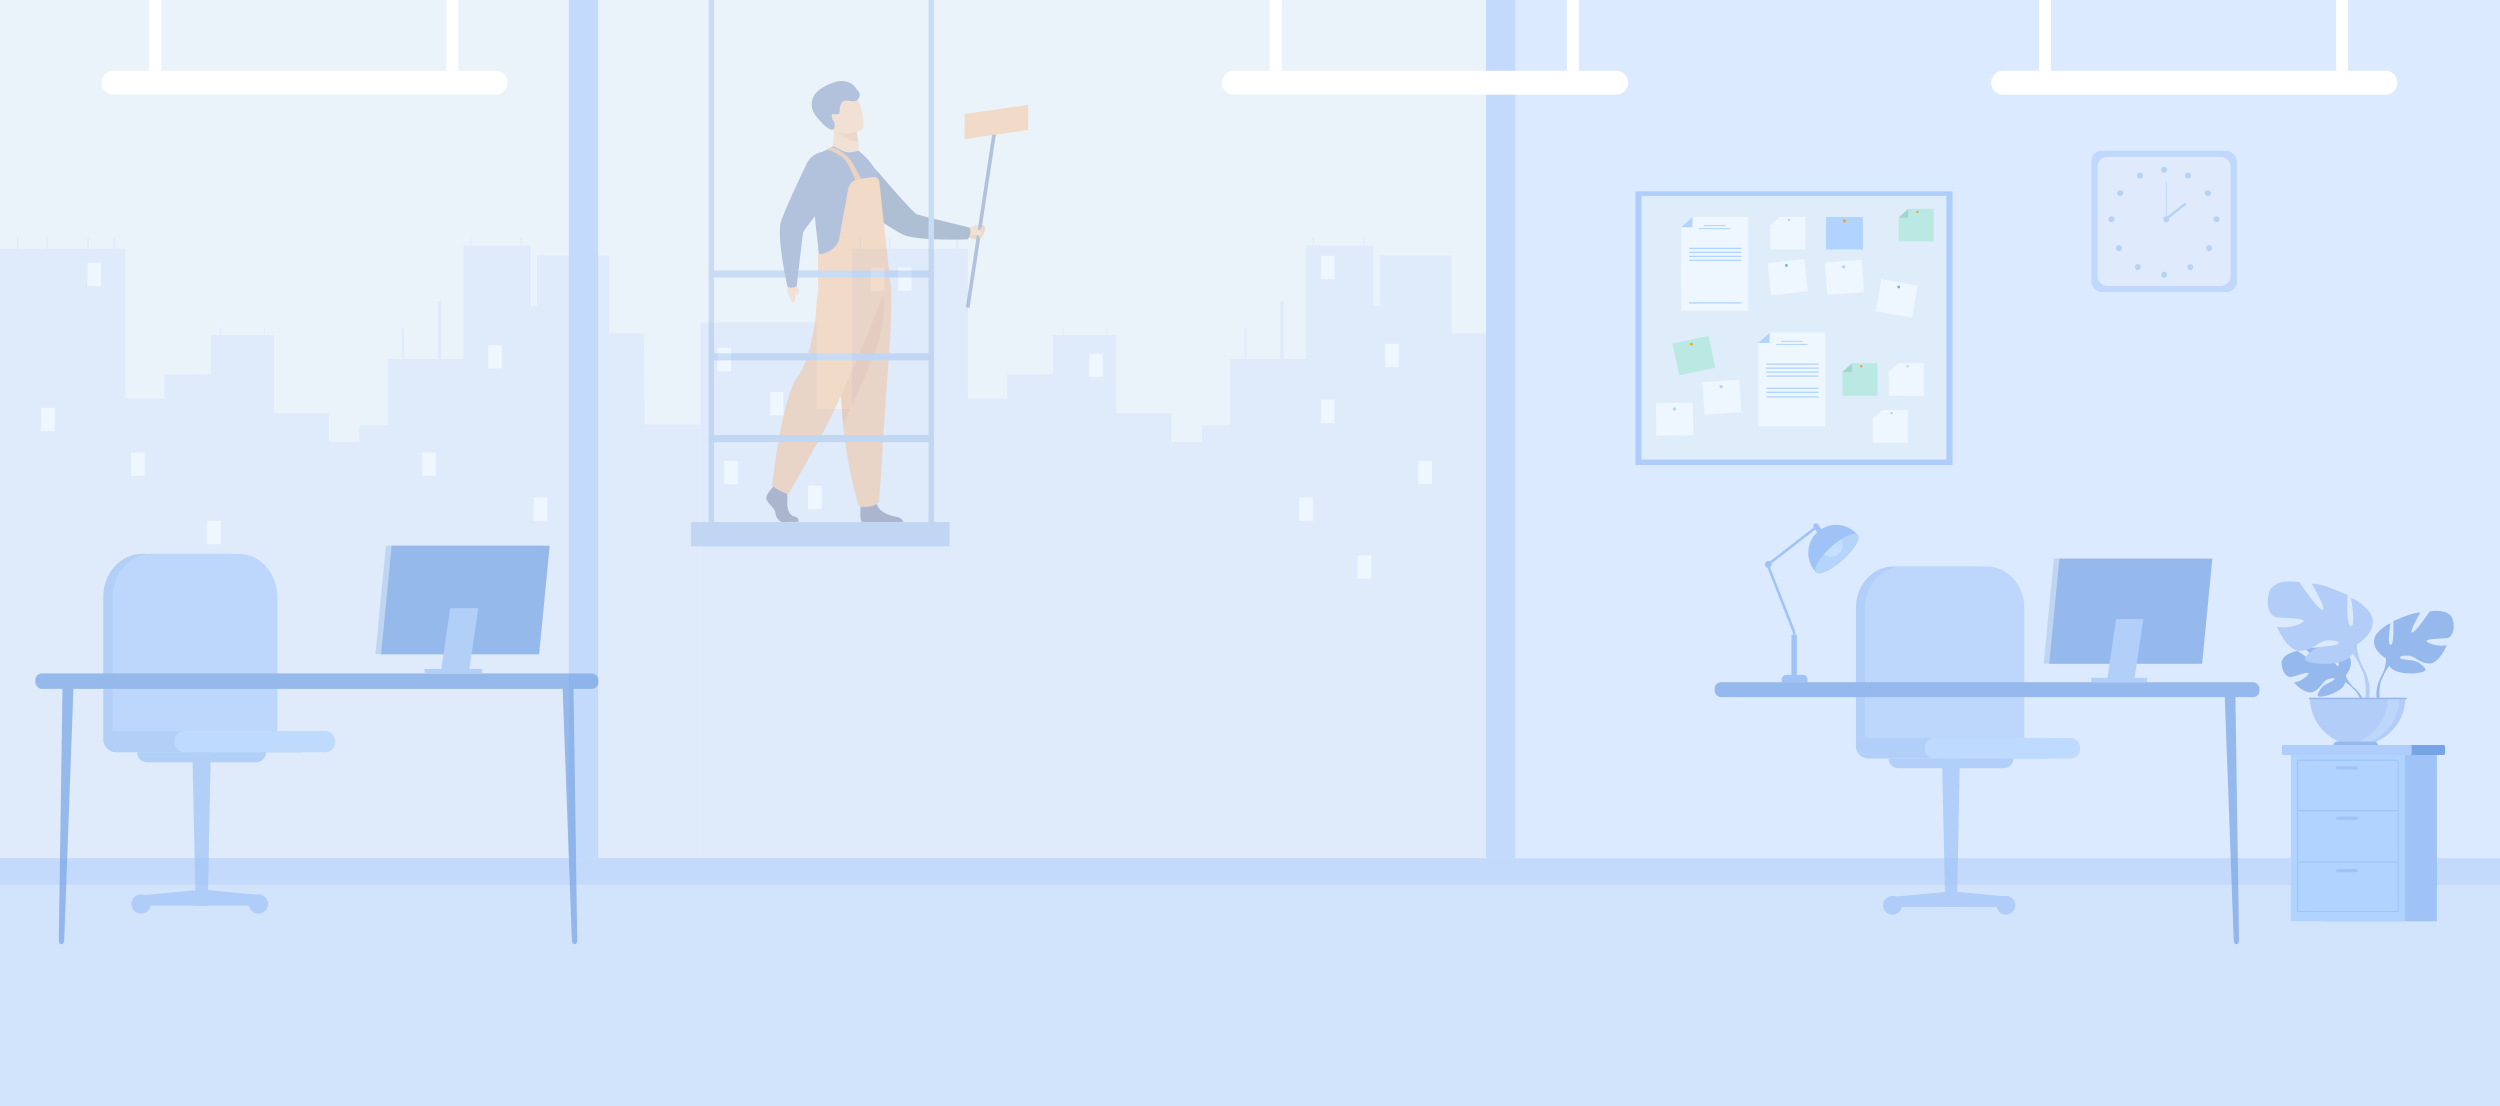 <svg id="_ëîé_1" data-name="‘ëîé_1" xmlns="http://www.w3.org/2000/svg" viewBox="0 0 3075.82 1360.85"><rect x="0" y="0" width="3075.82" height="1360.85" fill="#808080" stroke="none"/><defs><style>.cls-1{fill:#ebf3fa;}.cls-2{fill:#dceaff;}.cls-3{fill:#dfebfa;}.cls-4{fill:#eef6ff;}.cls-5{fill:#c4dafc;}.cls-6{fill:#afcdfb;}.cls-7{fill:#dfedfb;}.cls-8{fill:#b0d4ff;}.cls-9{fill:#ffa412;}.cls-10{fill:#78acea;}.cls-11{fill:#bae8e3;}.cls-12{fill:#a1d6ce;}.cls-13{fill:#f99746;}.cls-14{fill:#9fc3f7;}.cls-15{fill:#b4d4fc;}.cls-16{fill:#c5dfff;}.cls-17{opacity:0.7;}.cls-18{fill:#77a4e5;}.cls-19{fill:#9fc1f4;}.cls-20{fill:#d2e3fc;}.cls-21{fill:#b0cded;}.cls-22{fill:#fff;}.cls-23{fill:#c0d8fb;}.cls-24{fill:#dfebfd;}.cls-25{fill:#b7d3f3;}.cls-26{opacity:0.3;}.cls-27{fill:#ed975d;}.cls-28{fill:#ffb27d;}.cls-29{fill:#2a4e96;}.cls-30{fill:#ff9e55;}.cls-31{fill:#1f437c;}.cls-32{fill:#2c3a64;}.cls-33{fill:#ed823a;}</style></defs><title>bg-img1</title><rect class="cls-1" width="3075.82" height="1071.71"/><rect class="cls-2" x="1828.37" y="0.01" width="1247.45" height="1055.74"/><path class="cls-3" d="M1890.72,478.82h-42.55V383.91l-2-1.14h-12.69v0h-73.8v0h-.06V397h.06v9.79h-.06V421h.06v9.82h-.06v14.23h.06v.05l-7.82-.05V370.63h-82.81v9.43h0v14.22h0v12.51h0V421h0v9.82h0v14.23h0v9.08h0v14.23h0v9.08h0v14.23h0v8.56h0v9h0v1h-93.34v81.43h-34.88v20.5h-37.59V576.86h-67.64v-96h-10.58v-9.56h-1.52v9.56h-52.64v-9.55h-1.51v9.55H1358v48.25l-56.82-.26v29.79H1253V374.54H1110.24V571.79h-43.58V465.13H924v690.05l975.21-3.72Z" transform="translate(-62.09 -68.53)"/><polygon class="cls-3" points="861.99 522.24 861.99 586.92 861.99 683.13 861.99 1081.94 790.31 1081.94 790.31 683.13 790.31 586.92 790.31 522.24 861.99 522.24"/><rect class="cls-3" x="1531.03" y="403.74" width="2.63" height="38.67"/><rect class="cls-3" x="1575.34" y="370.53" width="4.09" height="74.89"/><rect class="cls-3" x="1057.63" y="292.22" width="1.7" height="13.79"/><rect class="cls-3" x="1093.76" y="292.22" width="1.7" height="13.79"/><rect class="cls-3" x="1176.58" y="292.22" width="1.7" height="13.79"/><rect class="cls-3" x="1615.21" y="291.46" width="1.32" height="10.64"/><rect class="cls-3" x="1677.38" y="291.46" width="1.32" height="10.64"/><rect class="cls-3" x="1144.2" y="292.22" width="1.7" height="13.79"/><rect class="cls-4" x="882.61" y="428.06" width="16.81" height="28.72"/><rect class="cls-4" x="947.23" y="482.28" width="16.81" height="28.72"/><rect class="cls-4" x="1340.1" y="435.05" width="16.81" height="28.72"/><rect class="cls-4" x="1071.42" y="329.06" width="16.81" height="28.72"/><rect class="cls-4" x="1104.79" y="329.06" width="16.81" height="28.72"/><rect class="cls-4" x="1625.14" y="314.7" width="16.81" height="28.72"/><rect class="cls-4" x="1625.14" y="491.85" width="16.81" height="28.72"/><rect class="cls-4" x="1704.16" y="423.08" width="16.81" height="28.72"/><rect class="cls-4" x="1598.4" y="612.07" width="16.81" height="28.72"/><rect class="cls-4" x="1670.29" y="683.4" width="16.81" height="28.72"/><rect class="cls-4" x="1744.9" y="567.02" width="16.81" height="28.72"/><rect class="cls-4" x="891.02" y="567.02" width="16.81" height="28.72"/><rect class="cls-4" x="994.17" y="597.72" width="16.81" height="28.72"/><path class="cls-3" d="M854.07,478.81H811.52v-94.9l-2-1.13H796.87v0H723.06v0H723V397h.06v9.79H723V421h.06v9.82H723v14.23h.06v0l-7.82,0V370.64h-82.8v9.42h-.05v14.22h.05v12.51h-.05V421h.05v9.82h-.05v14.23h.05v9.08h-.05v14.23h.05v9.08h-.05v14.23h.05v8.56h-.05v9h.05v1H539.09v81.42H504.22v20.51h-37.6V576.87H399v-96H388.39v-9.56h-1.5v9.56H334.24v-9.55h-1.51v9.55H321.3v48.25l-56.82-.26v29.78H216.31V374.54H62.09v765.7H862.38Z" transform="translate(-62.09 -68.53)"/><rect class="cls-3" x="494.38" y="403.74" width="2.63" height="38.67"/><rect class="cls-3" x="538.69" y="370.53" width="4.09" height="74.89"/><rect class="cls-3" x="20.98" y="292.22" width="1.7" height="13.79"/><rect class="cls-3" x="57.11" y="292.22" width="1.7" height="13.79"/><rect class="cls-3" x="139.93" y="292.22" width="1.7" height="13.79"/><rect class="cls-3" x="578.56" y="291.46" width="1.32" height="10.64"/><rect class="cls-3" x="640.73" y="291.46" width="1.32" height="10.64"/><rect class="cls-3" x="107.55" y="292.22" width="1.7" height="13.79"/><rect class="cls-4" x="107.55" y="323.4" width="16.81" height="28.72"/><rect class="cls-4" x="161.2" y="556.72" width="16.81" height="28.72"/><rect class="cls-4" x="254.85" y="640.79" width="16.81" height="28.72"/><rect class="cls-4" x="50.41" y="501.73" width="16.81" height="28.72"/><rect class="cls-4" x="600.62" y="424.69" width="16.81" height="28.72"/><rect class="cls-4" x="519.46" y="556.72" width="16.81" height="28.72"/><rect class="cls-4" x="656.67" y="612.07" width="16.81" height="28.72"/><rect class="cls-5" x="699.84" y="0.01" width="36.05" height="1055.74"/><rect class="cls-5" x="1828.37" y="0.01" width="36.05" height="1055.74"/><rect class="cls-6" x="2012.16" y="235.36" width="390.11" height="336.76"/><rect class="cls-7" x="2019.59" y="240.97" width="375.1" height="324.44"/><polygon class="cls-4" points="2150.69 382.13 2068.5 382.13 2068.5 279.49 2082.43 266.93 2150.69 266.93 2150.69 382.13"/><polygon class="cls-8" points="2068.5 279.49 2081.99 279.49 2082.43 266.93 2068.5 279.49"/><rect class="cls-8" x="2096.44" y="276.92" width="26.32" height="1.25"/><rect class="cls-8" x="2090.24" y="280.68" width="38.71" height="1.25"/><rect class="cls-8" x="2078.23" y="304.83" width="64.27" height="1.61"/><rect class="cls-8" x="2078.23" y="309.72" width="64.27" height="1.61"/><rect class="cls-8" x="2078.23" y="314.61" width="64.27" height="1.61"/><rect class="cls-8" x="2078.23" y="319.51" width="64.27" height="1.61"/><rect class="cls-8" x="2078.23" y="371.87" width="64.27" height="1.61"/><polygon class="cls-4" points="2245.6 524.53 2163.41 524.53 2163.41 421.89 2177.34 409.33 2245.6 409.33 2245.6 524.53"/><polygon class="cls-8" points="2163.41 421.89 2176.9 421.89 2177.34 409.33 2163.41 421.89"/><rect class="cls-8" x="2191.34" y="419.32" width="26.32" height="1.25"/><rect class="cls-8" x="2185.15" y="423.08" width="38.71" height="1.25"/><rect class="cls-8" x="2173.14" y="447.23" width="64.27" height="1.61"/><rect class="cls-8" x="2173.14" y="452.12" width="64.27" height="1.61"/><rect class="cls-8" x="2173.14" y="457.01" width="64.27" height="1.61"/><rect class="cls-8" x="2173.14" y="461.91" width="64.27" height="1.61"/><rect class="cls-8" x="2173.14" y="476.96" width="64.27" height="1.61"/><rect class="cls-8" x="2173.14" y="481.86" width="64.27" height="1.61"/><rect class="cls-8" x="2173.14" y="487.53" width="64.27" height="1.61"/><rect class="cls-8" x="2246.6" y="266.93" width="45.39" height="40.01"/><path class="cls-9" d="M2329.39,340.23a2,2,0,1,1,2,2A2,2,0,0,1,2329.39,340.23Z" transform="translate(-62.09 -68.53)"/><rect class="cls-4" x="2308.69" y="389.58" width="45.39" height="40.01" transform="translate(-84.95 94.81) rotate(-3.99)"/><path class="cls-8" d="M2328.51,397a2,2,0,1,1,2.12,1.84A2,2,0,0,1,2328.51,397Z" transform="translate(-62.09 -68.53)"/><rect class="cls-4" x="2157.86" y="537" width="45.39" height="40.01" transform="translate(-95.58 84.67) rotate(-3.99)"/><path class="cls-8" d="M2177.69,544.41a2,2,0,1,1,2.12,1.85A2,2,0,0,1,2177.69,544.41Z" transform="translate(-62.09 -68.53)"/><rect class="cls-4" x="2099.65" y="564.41" width="45.39" height="40.01" transform="translate(-67.97 -46.75) rotate(-0.59)"/><path class="cls-8" d="M2120.23,571.68a2,2,0,1,1,2,2A2,2,0,0,1,2120.23,571.68Z" transform="translate(-62.09 -68.53)"/><rect class="cls-4" x="2372.79" y="415.9" width="45.39" height="40.01" transform="translate(51.96 -483.17) rotate(10.13)"/><path class="cls-10" d="M2396.35,421.25a1.73,1.73,0,1,1,1.39,2A1.72,1.72,0,0,1,2396.35,421.25Z" transform="translate(-62.09 -68.53)"/><rect class="cls-4" x="2238.82" y="389.58" width="45.39" height="40.01" transform="translate(-93.03 177.19) rotate(-6.18)"/><path class="cls-10" d="M2258.22,395.27a1.73,1.73,0,1,1,1.91,1.54A1.73,1.73,0,0,1,2258.22,395.27Z" transform="translate(-62.09 -68.53)"/><rect class="cls-11" x="2123.39" y="486.14" width="45.39" height="40.01" transform="translate(-120.46 390.16) rotate(-12.04)"/><path class="cls-9" d="M2142.1,493.31a1.73,1.73,0,1,1,2.39-.51A1.73,1.73,0,0,1,2142.1,493.31Z" transform="translate(-62.09 -68.53)"/><polygon class="cls-4" points="2221.02 306.94 2177.82 306.94 2177.82 277.92 2189.78 266.93 2221.02 266.93 2221.02 306.94"/><polygon class="cls-4" points="2177.59 277.92 2189.39 277.92 2189.78 266.93 2177.59 277.92"/><path class="cls-8" d="M2261.67,339.17a1.42,1.42,0,1,1,1.42,1.42A1.41,1.41,0,0,1,2261.67,339.17Z" transform="translate(-62.09 -68.53)"/><polygon class="cls-4" points="2347.24 544.54 2304.04 544.54 2304.04 515.51 2316 504.52 2347.24 504.52 2347.24 544.54"/><polygon class="cls-4" points="2303.81 515.51 2315.61 515.51 2316 504.52 2303.81 515.51"/><path class="cls-8" d="M2387.89,576.76a1.42,1.42,0,1,1,1.42,1.42A1.42,1.42,0,0,1,2387.89,576.76Z" transform="translate(-62.09 -68.53)"/><polygon class="cls-4" points="2366.94 486.94 2323.75 486.94 2323.75 457.91 2335.71 446.92 2366.94 446.92 2366.94 486.94"/><polygon class="cls-4" points="2323.51 457.91 2335.31 457.91 2335.71 446.92 2323.51 457.91"/><path class="cls-8" d="M2407.59,519.16a1.42,1.42,0,1,1,1.42,1.42A1.43,1.43,0,0,1,2407.59,519.16Z" transform="translate(-62.09 -68.53)"/><polygon class="cls-11" points="2309.94 486.94 2266.74 486.94 2266.74 457.91 2278.7 446.92 2309.94 446.92 2309.94 486.94"/><polygon class="cls-12" points="2266.51 457.91 2278.31 457.91 2278.7 446.92 2266.51 457.91"/><path class="cls-13" d="M2350.58,519.16a1.42,1.42,0,1,1,1.42,1.42A1.43,1.43,0,0,1,2350.58,519.16Z" transform="translate(-62.09 -68.53)"/><polygon class="cls-11" points="2379.13 296.93 2335.94 296.93 2335.94 267.9 2347.9 256.91 2379.13 256.91 2379.13 296.93"/><polygon class="cls-12" points="2335.71 267.9 2347.5 267.9 2347.9 256.91 2335.71 267.9"/><path class="cls-13" d="M2419.78,329.15a1.42,1.42,0,1,1,1.42,1.42A1.43,1.43,0,0,1,2419.78,329.15Z" transform="translate(-62.09 -68.53)"/><path class="cls-14" d="M2295.75,771.75l.45.5,0,0,.45.48c4.3,3.73,18.58-3,32.38-15.31s22.05-25.79,18.82-30.48l-.42-.5,0,0-.44-.51a34.37,34.37,0,1,0-51.24,45.82Z" transform="translate(-62.09 -68.53)"/><path class="cls-15" d="M2296.2,772.25l0,0,.14.18c.1.11.2.2.31.3,4.3,3.73,18.58-3,32.38-15.31s22.05-25.78,18.82-30.48c-.08-.12-.17-.23-.26-.34a1.14,1.14,0,0,0-.16-.15l0,0c-2.93-2.78-10.89-.3-20.19,5.72a101.71,101.71,0,0,0-12.31,9.48,108.83,108.83,0,0,0-8.79,8.81C2297.77,760,2293.54,768.74,2296.2,772.25Z" transform="translate(-62.09 -68.53)"/><path class="cls-16" d="M2306.14,750.45a14.17,14.17,0,0,0,21.1-18.29,101.71,101.71,0,0,0-12.31,9.48A108.83,108.83,0,0,0,2306.14,750.45Z" transform="translate(-62.09 -68.53)"/><polygon class="cls-14" points="2205.81 831.88 2208.96 831.88 2208.96 777.61 2176.72 695.34 2234.29 650.73 2232.36 648.24 2172.93 694.3 2205.81 778.21 2205.81 831.88"/><path class="cls-14" d="M2302.88,725h0a3.22,3.22,0,0,0,.77-4.48l-4.8-6.76a3.22,3.22,0,0,0-4.48-.77h0a3.22,3.22,0,0,0-.76,4.49l4.79,6.76A3.21,3.21,0,0,0,2302.88,725Z" transform="translate(-62.09 -68.53)"/><path class="cls-14" d="M2241.8,762.93a4.17,4.17,0,1,0-4.17,4.17A4.17,4.17,0,0,0,2241.8,762.93Z" transform="translate(-62.09 -68.53)"/><path class="cls-14" d="M2254.17,898.85h31.71a0,0,0,0,1,0,0v3a6.06,6.06,0,0,1-6.06,6.06H2260a5.83,5.83,0,0,1-5.83-5.83v-3.2A0,0,0,0,1,2254.17,898.85Z" transform="translate(4477.97 1738.19) rotate(180)"/><rect class="cls-14" x="2266.16" y="849.99" width="6.66" height="50.42" transform="translate(4476.89 1681.87) rotate(180)"/><g class="cls-17"><path class="cls-18" d="M2948,899.7s14.26-16.63.88-27.2c0,0-9.77-5.91-17.74-5.43,0,0,11.29,18.93,7.64,20.81s-11.06-22-11.06-22-22.24-2.16-29.39,1.28c0,0,19,15.56,15,16.49s-24.54-14.35-24.54-14.35-20.7,3.52-19.6,16.15,8.24,16.52,11.37,16.19,21.47-7.34,21.87-4.77-10.63,11-18.36,11.36c0,0,14.59,16.09,24.29,11.44s10.52-12,16.57-14.76,11.2-2.76,8.71.06-13.44,5.55-16.9,11.67-6.56,10.24,3.48,8.73,26.34-8.85,27.06-17.26Z" transform="translate(-62.09 -68.53)"/><path class="cls-18" d="M2879.35,885.79s56.22-2.17,68.63,13.91a40.71,40.71,0,0,0,11.2,15.71l1.31,3.59s-9.74-10.27-13.22-10.89C2947.27,908.11,2952.72,888.19,2879.35,885.79Z" transform="translate(-62.09 -68.53)"/><path class="cls-18" d="M2959.18,915.41s12.06,8.93,12.9,24.87l-2.19.2S2966,924,2959.07,917.54,2959.18,915.41,2959.18,915.41Z" transform="translate(-62.09 -68.53)"/><path class="cls-18" d="M2997.83,878.78s-22.68-12.7-12.09-29.93c0,0,8.46-10.59,17.54-13.31,0,0-4.84,25.7,0,26.31s3.32-29,3.32-29,23.89-11.49,33.27-10.59c0,0-14.82,25.1-10,24.5s21.47-26,21.47-26,24.49-4.53,28.42,10-2.42,21.77-6.05,22.68-26.91.61-26.3,3.63,16.32,7.86,25.09,5.14c0,0-9.67,23.89-22.37,22.68s-16.63-9.07-24.5-9.68-13.61,1.52-9.67,3.63,17.23.7,23.58,6.1,11.49,8.72-.3,11.14-33,.91-37.19-8.17Z" transform="translate(-62.09 -68.53)"/><path class="cls-18" d="M3068.59,835.24s-63.5,20.56-70.76,43.54c0,0,.3,10.28-6,22.08v4.53s6.66-15.42,10.29-17.54C3002.07,887.85,2987.85,867.9,3068.59,835.24Z" transform="translate(-62.09 -68.53)"/><path class="cls-18" d="M2991.78,900.86s-9.79,14.87-4.21,33l2.52-.67s-2.44-19.94,2.68-30S2991.78,900.86,2991.78,900.86Z" transform="translate(-62.09 -68.53)"/><path class="cls-19" d="M2961.75,861.27s29.9-16.74,15.95-39.47c0,0-11.17-13.95-23.13-17.54,0,0,6.38,33.89,0,34.68s-4.38-38.26-4.38-38.26-31.49-15.15-43.85-13.95c0,0,19.53,33.08,13.16,32.28s-28.31-34.28-28.31-34.28-32.28-6-37.47,13.16,3.19,28.7,8,29.89,35.47.8,34.68,4.79-21.53,10.36-33.09,6.77c0,0,12.76,31.49,29.5,29.9s21.92-12,32.29-12.76,17.93,2,12.75,4.79-22.72.91-31.09,8-15.15,11.5.4,14.69,43.45,1.19,49-10.76Z" transform="translate(-62.09 -68.53)"/><path class="cls-19" d="M2868.47,803.87s83.71,27.1,93.28,57.4c0,0-.4,13.55,8,29.1v6S2961,876,2956.17,873.23C2956.17,873.23,2974.9,846.92,2868.47,803.87Z" transform="translate(-62.09 -68.53)"/><path class="cls-19" d="M2969.72,890.37s12.91,19.6,5.55,43.46l-3.32-.89s3.22-26.28-3.53-39.5S2969.72,890.37,2969.72,890.37Z" transform="translate(-62.09 -68.53)"/><path class="cls-19" d="M2962.76,985.58A58.56,58.56,0,0,1,2904.2,927h117.12A58.56,58.56,0,0,1,2962.76,985.58Z" transform="translate(-62.09 -68.53)"/><path class="cls-6" d="M2948.35,985.13A58.58,58.58,0,0,0,3014.18,927h-14.55A58.56,58.56,0,0,1,2948.35,985.13Z" transform="translate(-62.09 -68.53)"/><rect class="cls-18" x="2902.86" y="927.02" width="120.38" height="1.8" transform="translate(5864.02 1787.3) rotate(180)"/><path class="cls-18" d="M2987.77,985.58h-54.83a4.69,4.69,0,0,1,4.69-4.69h45.44a4.7,4.7,0,0,1,4.7,4.69Z" transform="translate(-62.09 -68.53)"/></g><rect class="cls-20" y="1087.7" width="3075.82" height="273.14"/><rect class="cls-5" y="1055.75" width="3075.82" height="31.91"/><g class="cls-17"><path class="cls-14" d="M189.21,967.94V802.64c0-29.09,21.3-52.67,47.56-52.67H344.32c26.27,0,47.56,23.58,47.56,52.67v165.3Z" transform="translate(-62.09 -68.53)"/><path class="cls-6" d="M200.64,967.94V802.64c0-29.09,21.29-52.67,47.56-52.67H355.75c26.26,0,47.56,23.58,47.56,52.67v165.3Z" transform="translate(-62.09 -68.53)"/><path class="cls-14" d="M127.12,899.41H372.89a0,0,0,0,1,0,0v26.1a0,0,0,0,1,0,0h-230a15.81,15.81,0,0,1-15.81-15.81V899.41A0,0,0,0,1,127.12,899.41Z"/><rect class="cls-8" x="214.78" y="899.41" width="197.35" height="26.1" rx="11.69"/><polygon class="cls-14" points="255.61 1114.25 240.78 1114.25 236.62 925.5 259.28 925.5 255.61 1114.25"/><polygon class="cls-14" points="320.07 1114.25 175.82 1114.25 175.82 1101.22 249.34 1094.59 320.07 1101.22 320.07 1114.25"/><path class="cls-14" d="M223.9,1180.74a11.87,11.87,0,1,1,11.86,11.87A11.87,11.87,0,0,1,223.9,1180.74Z" transform="translate(-62.09 -68.53)"/><path class="cls-14" d="M368.15,1180.74A11.87,11.87,0,1,1,380,1192.61,11.87,11.87,0,0,1,368.15,1180.74Z" transform="translate(-62.09 -68.53)"/><path class="cls-14" d="M377,1006.42H243.08A12.38,12.38,0,0,1,230.7,994H389.38A12.39,12.39,0,0,1,377,1006.42Z" transform="translate(-62.09 -68.53)"/><path class="cls-18" d="M137.76,1230.22h-.29c-1.72,0-3.11-2.21-3.07-4.9l4.65-315,13.69-2.5-11.68,317.56C141,1228.08,139.51,1230.22,137.76,1230.22Z" transform="translate(-62.09 -68.53)"/><path class="cls-18" d="M768.93,1230.22h.29c1.72,0,3.1-2.21,3.07-4.9l-4.65-315L754,907.78l11.67,317.56C765.72,1228.08,767.17,1230.22,768.93,1230.22Z" transform="translate(-62.09 -68.53)"/><rect class="cls-18" x="43.48" y="828.53" width="692.73" height="19.01" rx="8"/><polygon class="cls-21" points="656.26 805 461.81 805 474.83 671.32 669.28 671.32 656.26 805"/><polygon class="cls-18" points="663.3 805 468.85 805 481.87 671.32 676.32 671.32 663.3 805"/><polygon class="cls-14" points="577.16 825.29 542.65 825.29 553.94 748.25 588.44 748.25 577.16 825.29"/><rect class="cls-14" x="522.38" y="822.98" width="70.84" height="5.55"/></g><path class="cls-22" d="M2050.55,185H1580.24a14.7,14.7,0,0,1-14.7-14.7h0a14.7,14.7,0,0,1,14.7-14.69h470.31a14.69,14.69,0,0,1,14.69,14.69h0A14.69,14.69,0,0,1,2050.55,185Z" transform="translate(-62.09 -68.53)"/><rect class="cls-22" x="1562.24" y="0.01" width="14.7" height="87.02"/><rect class="cls-22" x="1927.8" y="0.01" width="14.7" height="87.02"/><path class="cls-22" d="M2996.93,185H2526.62a14.7,14.7,0,0,1-14.69-14.7h0a14.69,14.69,0,0,1,14.69-14.69h470.31a14.7,14.7,0,0,1,14.7,14.69h0A14.7,14.7,0,0,1,2996.93,185Z" transform="translate(-62.09 -68.53)"/><rect class="cls-22" x="2508.62" y="0.01" width="14.7" height="87.02"/><rect class="cls-22" x="2874.19" y="0.01" width="14.7" height="87.02"/><path class="cls-22" d="M671.93,185H201.62a14.7,14.7,0,0,1-14.69-14.7h0a14.69,14.69,0,0,1,14.69-14.69H671.93a14.7,14.7,0,0,1,14.7,14.69h0A14.7,14.7,0,0,1,671.93,185Z" transform="translate(-62.09 -68.53)"/><rect class="cls-22" x="183.62" y="0.01" width="14.7" height="87.02"/><rect class="cls-22" x="549.19" y="0.01" width="14.7" height="87.02"/><path class="cls-18" d="M2869.92,988.58V994c0,1.9.61,3.45,1.36,3.45H3069c.75,0,1.36-1.55,1.36-3.45v-5.41c0-1.9-.61-3.45-1.36-3.45H2871.28C2870.53,985.13,2869.92,986.68,2869.92,988.58Z" transform="translate(-62.09 -68.53)"/><path class="cls-6" d="M2869.92,988.58V994c0,1.9.56,3.45,1.25,3.45H3028.1c.68,0,1.25-1.55,1.25-3.45v-5.41c0-1.9-.57-3.45-1.25-3.45H2871.17C2870.48,985.13,2869.92,986.68,2869.92,988.58Z" transform="translate(-62.09 -68.53)"/><rect class="cls-14" x="2919.95" y="997.44" width="140.33" height="204.54" transform="translate(5918.14 2130.89) rotate(180)"/><rect class="cls-8" x="2880.62" y="997.44" width="140.33" height="204.54" transform="translate(5839.49 2130.89) rotate(180)"/><path class="cls-14" d="M2888.16,1003.22h125.25v187.47H2888.16Zm123.9,1.35H2889.51v184.77h122.55Z" transform="translate(-62.09 -68.53)"/><rect class="cls-14" x="2826.75" y="996.7" width="123.9" height="1.35"/><rect class="cls-14" x="2826.75" y="1059.93" width="123.9" height="1.35"/><path class="cls-14" d="M2938.09,1015.31h23a2,2,0,0,0,2-2h0a2,2,0,0,0-2-2h-23a2,2,0,0,0-2,2h0A2,2,0,0,0,2938.09,1015.31Z" transform="translate(-62.09 -68.53)"/><path class="cls-14" d="M2938.09,1077.14h23a2,2,0,0,0,2-2h0a2,2,0,0,0-2-2h-23a2,2,0,0,0-2,2h0A2,2,0,0,0,2938.09,1077.14Z" transform="translate(-62.09 -68.53)"/><path class="cls-14" d="M2938.09,1141.59h23a2,2,0,0,0,2-2h0a2,2,0,0,0-2-2h-23a2,2,0,0,0-2,2h0A2,2,0,0,0,2938.09,1141.59Z" transform="translate(-62.09 -68.53)"/><g class="cls-17"><path class="cls-14" d="M2345.47,976.45V816.52c0-28.15,20.6-51,46-51h104.06c25.41,0,46,22.81,46,51V976.45Z" transform="translate(-62.09 -68.53)"/><path class="cls-6" d="M2356.53,976.45V816.52c0-28.15,20.6-51,46-51H2506.6c25.42,0,46,22.81,46,51V976.45Z" transform="translate(-62.09 -68.53)"/><path class="cls-14" d="M2283.38,907.92h237.79a0,0,0,0,1,0,0v25.25a0,0,0,0,1,0,0H2298.68a15.3,15.3,0,0,1-15.3-15.3v-10A0,0,0,0,1,2283.38,907.92Z"/><rect class="cls-8" x="2368.2" y="907.92" width="190.95" height="25.25" rx="11.31"/><polygon class="cls-14" points="2407.7 1115.79 2393.35 1115.79 2389.32 933.17 2411.25 933.17 2407.7 1115.79"/><polygon class="cls-14" points="2470.07 1115.79 2330.5 1115.79 2330.5 1103.18 2401.64 1096.77 2470.07 1103.18 2470.07 1115.79"/><path class="cls-14" d="M2379,1182.34a11.48,11.48,0,1,1,11.48,11.49A11.48,11.48,0,0,1,2379,1182.34Z" transform="translate(-62.09 -68.53)"/><path class="cls-14" d="M2518.6,1182.34a11.49,11.49,0,1,1,11.48,11.49A11.48,11.48,0,0,1,2518.6,1182.34Z" transform="translate(-62.09 -68.53)"/><path class="cls-14" d="M2527.16,1013.68H2397.59a12,12,0,0,1-12-12h153.53A12,12,0,0,1,2527.16,1013.68Z" transform="translate(-62.09 -68.53)"/><path class="cls-18" d="M2813.53,1230.22h.29c1.66,0,3-2.14,3-4.74l-4.49-304.82L2799,918.24l11.3,307.26C2810.43,1228.15,2811.84,1230.22,2813.53,1230.22Z" transform="translate(-62.09 -68.53)"/><rect class="cls-18" x="2109.61" y="839.34" width="670.25" height="18.39" rx="7.74"/><polygon class="cls-21" points="2702.51 816.58 2514.37 816.58 2526.97 687.23 2715.11 687.23 2702.51 816.58"/><polygon class="cls-18" points="2709.32 816.58 2521.17 816.58 2533.77 687.23 2721.91 687.23 2709.32 816.58"/><polygon class="cls-14" points="2625.97 836.21 2592.58 836.21 2603.5 761.67 2636.89 761.67 2625.97 836.21"/><rect class="cls-14" x="2572.97" y="833.97" width="68.54" height="5.37"/></g><rect class="cls-23" x="2572.97" y="185.56" width="179.08" height="173.74" rx="12.81"/><rect class="cls-24" x="2580.73" y="193.08" width="163.56" height="158.68" rx="11.7"/><path class="cls-25" d="M2720.89,277.47a3.71,3.71,0,1,1,3.71,3.71A3.71,3.71,0,0,1,2720.89,277.47Z" transform="translate(-62.09 -68.53)"/><path class="cls-25" d="M2750.82,282.72a3.71,3.71,0,1,1,1.44,5A3.71,3.71,0,0,1,2750.82,282.72Z" transform="translate(-62.09 -68.53)"/><path class="cls-25" d="M2776.47,303.09a3.71,3.71,0,1,1-1.11,5.13A3.7,3.7,0,0,1,2776.47,303.09Z" transform="translate(-62.09 -68.53)"/><path class="cls-25" d="M2789.17,334.62a3.71,3.71,0,1,1-3.71,3.71A3.72,3.72,0,0,1,2789.17,334.62Z" transform="translate(-62.09 -68.53)"/><path class="cls-25" d="M2782.68,371.22a3.71,3.71,0,1,1-5.24,0A3.71,3.71,0,0,1,2782.68,371.22Z" transform="translate(-62.09 -68.53)"/><circle class="cls-25" cx="2694.68" cy="328.66" r="3.71"/><path class="cls-25" d="M2720.89,406.61a3.71,3.71,0,1,1,3.71,3.71A3.71,3.71,0,0,1,2720.89,406.61Z" transform="translate(-62.09 -68.53)"/><path class="cls-25" d="M2698.26,282.72a3.71,3.71,0,1,0-1.44,5A3.71,3.71,0,0,0,2698.26,282.72Z" transform="translate(-62.09 -68.53)"/><path class="cls-25" d="M2672.61,303.09a3.71,3.71,0,1,0,1.11,5.13A3.72,3.72,0,0,0,2672.61,303.09Z" transform="translate(-62.09 -68.53)"/><path class="cls-25" d="M2659.91,334.62a3.71,3.71,0,1,0,3.71,3.71A3.72,3.72,0,0,0,2659.91,334.62Z" transform="translate(-62.09 -68.53)"/><circle class="cls-25" cx="2606.93" cy="305.31" r="3.71"/><circle class="cls-25" cx="2630.22" cy="328.66" r="3.71"/><path class="cls-25" d="M2723.6,338.33a3.71,3.71,0,1,1,3.71,3.71A3.72,3.72,0,0,1,2723.6,338.33Z" transform="translate(-62.09 -68.53)"/><rect class="cls-25" x="2664.71" y="223.46" width="1.01" height="46.34"/><rect class="cls-25" x="2723.51" y="327.11" width="31.23" height="3.04" transform="translate(319.43 1692.75) rotate(-38.13)"/><g class="cls-26"><path class="cls-27" d="M1267.74,361.72c-4.45,3.55-9.73-.09-16.54-2.36s1.66-9.92,1.66-9.92a1.62,1.62,0,0,0,.65-.18c2-.75,8.3-3.43,13.41-4a12.73,12.73,0,0,1,3.57.07C1278.59,346.89,1272.18,358.19,1267.74,361.72Z" transform="translate(-62.09 -68.53)"/><path class="cls-28" d="M1267.74,351.14l-2.56,2.94-9.48.61s-1.31-3.14-2.19-5.43c2-.75,8.3-3.43,13.41-4Z" transform="translate(-62.09 -68.53)"/><rect class="cls-29" x="1266.93" y="229.46" width="4.53" height="218.65" transform="translate(3.08 -255.07) rotate(8.63)"/><polygon class="cls-30" points="1264.95 159.79 1186.76 171.2 1186.81 140.34 1265.01 128.93 1264.95 159.79"/><path class="cls-27" d="M1270.86,347.79s-5.34,3.66-5.48,6.67,1,7.88,3.07,7,5.1-6.56,4.54-9.35A9.14,9.14,0,0,0,1270.86,347.79Z" transform="translate(-62.09 -68.53)"/><path class="cls-29" d="M1087.31,248.59s-23.54,11.16-27.7,16.66,15.7,10.32,15.7,10.32l16-12.56Z" transform="translate(-62.09 -68.53)"/><path class="cls-28" d="M1252.66,354.73s2.31,3.11,5.24,3.11,12.19.41,12.94-1.3-5.1-6.14-7.65-6S1254.74,351,1252.66,354.73Z" transform="translate(-62.09 -68.53)"/><path class="cls-31" d="M1256,355.12c.74-5.8-2.22-6.94-2.22-6.94s-58.62-14.14-63.56-16S1144.83,283,1144.83,283s-15.44-19.56-29.19-16.23c-12,2.9-17.06,11.8-19.13,20.43a25.74,25.74,0,0,0,10.43,27.07c19.5,13.56,58.56,40.32,67.93,43.66,20.86,7.44,78.18,5,78.18,5A18.42,18.42,0,0,0,1256,355.12Z" transform="translate(-62.09 -68.53)"/><path class="cls-32" d="M1173.31,710.83h-49.38a4.76,4.76,0,0,1-1-.29c-3.3-1.63-2.34-14.2-2-18.09.07-.72.12-1.14.12-1.14s17.21-13.92,19.65-3.35c.08.33.17.66.26,1h0c3.06,9.89,16.5,14.32,24.25,15.53C1171.14,705.4,1172.91,709.11,1173.31,710.83Z" transform="translate(-62.09 -68.53)"/><path class="cls-28" d="M1083.06,258s17.06,14.48,34,4.38c0,0,2.31-10.08,1.19-17l-.38-2.47c-1.22-7.84-1.69-12.27-1.69-12.27h0c-.88-.21-29.6-6.72-29.42-5.81C1090.74,245.83,1083.06,258,1083.06,258Z" transform="translate(-62.09 -68.53)"/><path class="cls-27" d="M1090.27,229.34c3.4,4.37,13.87,12.27,27.59,13.49-1.22-7.84-1.69-12.27-1.69-12.27h0C1115.37,230.48,1089.26,228.06,1090.27,229.34Z" transform="translate(-62.09 -68.53)"/><path class="cls-28" d="M1121.65,228.8s-29,12.18-36.32-6-16-28.86,2.24-37.41,24.63-3.06,28.54,2.41S1129,225.16,1121.65,228.8Z" transform="translate(-62.09 -68.53)"/><path class="cls-29" d="M1087.23,227.77c-.37.33-6.53,3.42-23-19a21.68,21.68,0,0,1-2-19.75c3.27-8.11,12.09-14.08,24.94-18.83s23.46-.32,27.85,6.65a21.84,21.84,0,0,0,2.72,3.45c4.83,5.08.6,13.42-6.39,12.81-5-.45-9.31-1.29-11.37-.24-4.52,2.31-4.94,10.12-4.89,12.59s-.17,4.57-6.54,3.42-1.28,9,0,10.85C1088.57,219.69,1090.3,225,1087.23,227.77Z" transform="translate(-62.09 -68.53)"/><path class="cls-32" d="M1044,710.66l-18.55.11c-3.89,0-8.23-3.85-9.35-11s-9.14-11-10.9-16.8,7.06-14.09,7.06-14.09l1.47-1.91,1.53-2,14.71,3.37s.38,3.5.63,8a101.94,101.94,0,0,1,.12,10.2c-.39,7.79,2.26,16.15,9.18,17.63S1044,710.66,1044,710.66Z" transform="translate(-62.09 -68.53)"/><path class="cls-30" d="M1158.7,426.25s.49,33-2.38,72.41c-3.9,53.51-8.59,119.24-9,131.69-.74,21.62-4,56.21-4,56.21s-8.17,8.26-24.61,4.89c0,0-14.91-49.27-19.38-101.47l-.21-2.58c-4.18-53.14-10.84-165-10.84-165Z" transform="translate(-62.09 -68.53)"/><path class="cls-33" d="M1148.42,433s5.24,11.76-4,50.16C1137.63,511.37,1099.3,590,1099.3,590l-.21-2.58c-4.18-53.14-10.84-165-10.84-165Z" transform="translate(-62.09 -68.53)"/><path class="cls-30" d="M1151.84,424.36s-48.85,125-79.66,180.91-40.45,71.53-40.45,71.53-17.87-7-19.52-11.89c0,0,11.31-107.69,32-134,11.69-14.89,21-60.34,21.55-75.9a215.45,215.45,0,0,1,2.94-28.28Z" transform="translate(-62.09 -68.53)"/><path class="cls-29" d="M1151.5,421.58c-6.94.29-80-3.84-80-7.93.2-14.2-2.34-37.25-5.52-65.24-.58-5.21-1-10.39-1.32-15.5a235.34,235.34,0,0,1,.63-37.65c2.24-21.44,11.68-38.59,21.14-46.49,1.24-1,5.69,2.5,13.19,5.71,6.93,3,12.49,1,18.8-.6l7.9,7.21c6.56,6.35,13.53,16,16.86,24.58C1143.23,285.67,1152.12,421.55,1151.5,421.58Z" transform="translate(-62.09 -68.53)"/><path class="cls-30" d="M1136.93,286.42l-17.69,2.12a15.83,15.83,0,0,0-13.7,12.92l-11.24,62.39a27.21,27.21,0,0,1-25.87,17.31h0l.28,45.52,90-.43L1143.92,292A6.28,6.28,0,0,0,1136.93,286.42Z" transform="translate(-62.09 -68.53)"/><path class="cls-33" d="M1101.67,265.28c-8.88-9.54-22-12.87-22-12.87l5.34-2.68c4.22,0,16.19,7.19,21.38,13.12,5.45,6.23,15,25.44,15,25.44l-6.94,1.65S1106.76,270.75,1101.67,265.28Z" transform="translate(-62.09 -68.53)"/><rect class="cls-18" x="871.9" width="6.61" height="655.08"/><rect class="cls-18" x="1142.4" width="6.61" height="655.08"/><rect class="cls-18" x="850.25" y="642.3" width="318.05" height="29.93"/><rect class="cls-18" x="872.04" y="332.72" width="276.97" height="8.7"/><rect class="cls-18" x="872.04" y="434.69" width="276.97" height="8.7"/><rect class="cls-18" x="872.04" y="535.29" width="276.97" height="8.7"/><path class="cls-28" d="M1031.2,420.25s-.87,4.87,0,8.17,5.19,12.54,6.63,12c5.27-1.82,1.53-12.24,3.29-13.35,1.15-.73.11,4.2,1.12,5.22,1.21,1.24,2.43-3.44,2.62-5.95s-3.25-7-3.25-7Z" transform="translate(-62.09 -68.53)"/><path class="cls-29" d="M1036.74,422.43c5-.35,5.67-2.71,5.67-2.71s6.76-59.69,7.83-64.87,41.32-52.63,41.32-52.63,16.87-18.34,11.4-31.39c-4.75-11.34-14.35-15-23.2-15.65a25.74,25.74,0,0,0-25.08,14.58c-10.3,21.4-30.53,64.21-32.34,74-4,21.77,8.47,77.23,8.47,77.23S1032.15,422.76,1036.74,422.43Z" transform="translate(-62.09 -68.53)"/></g></svg>